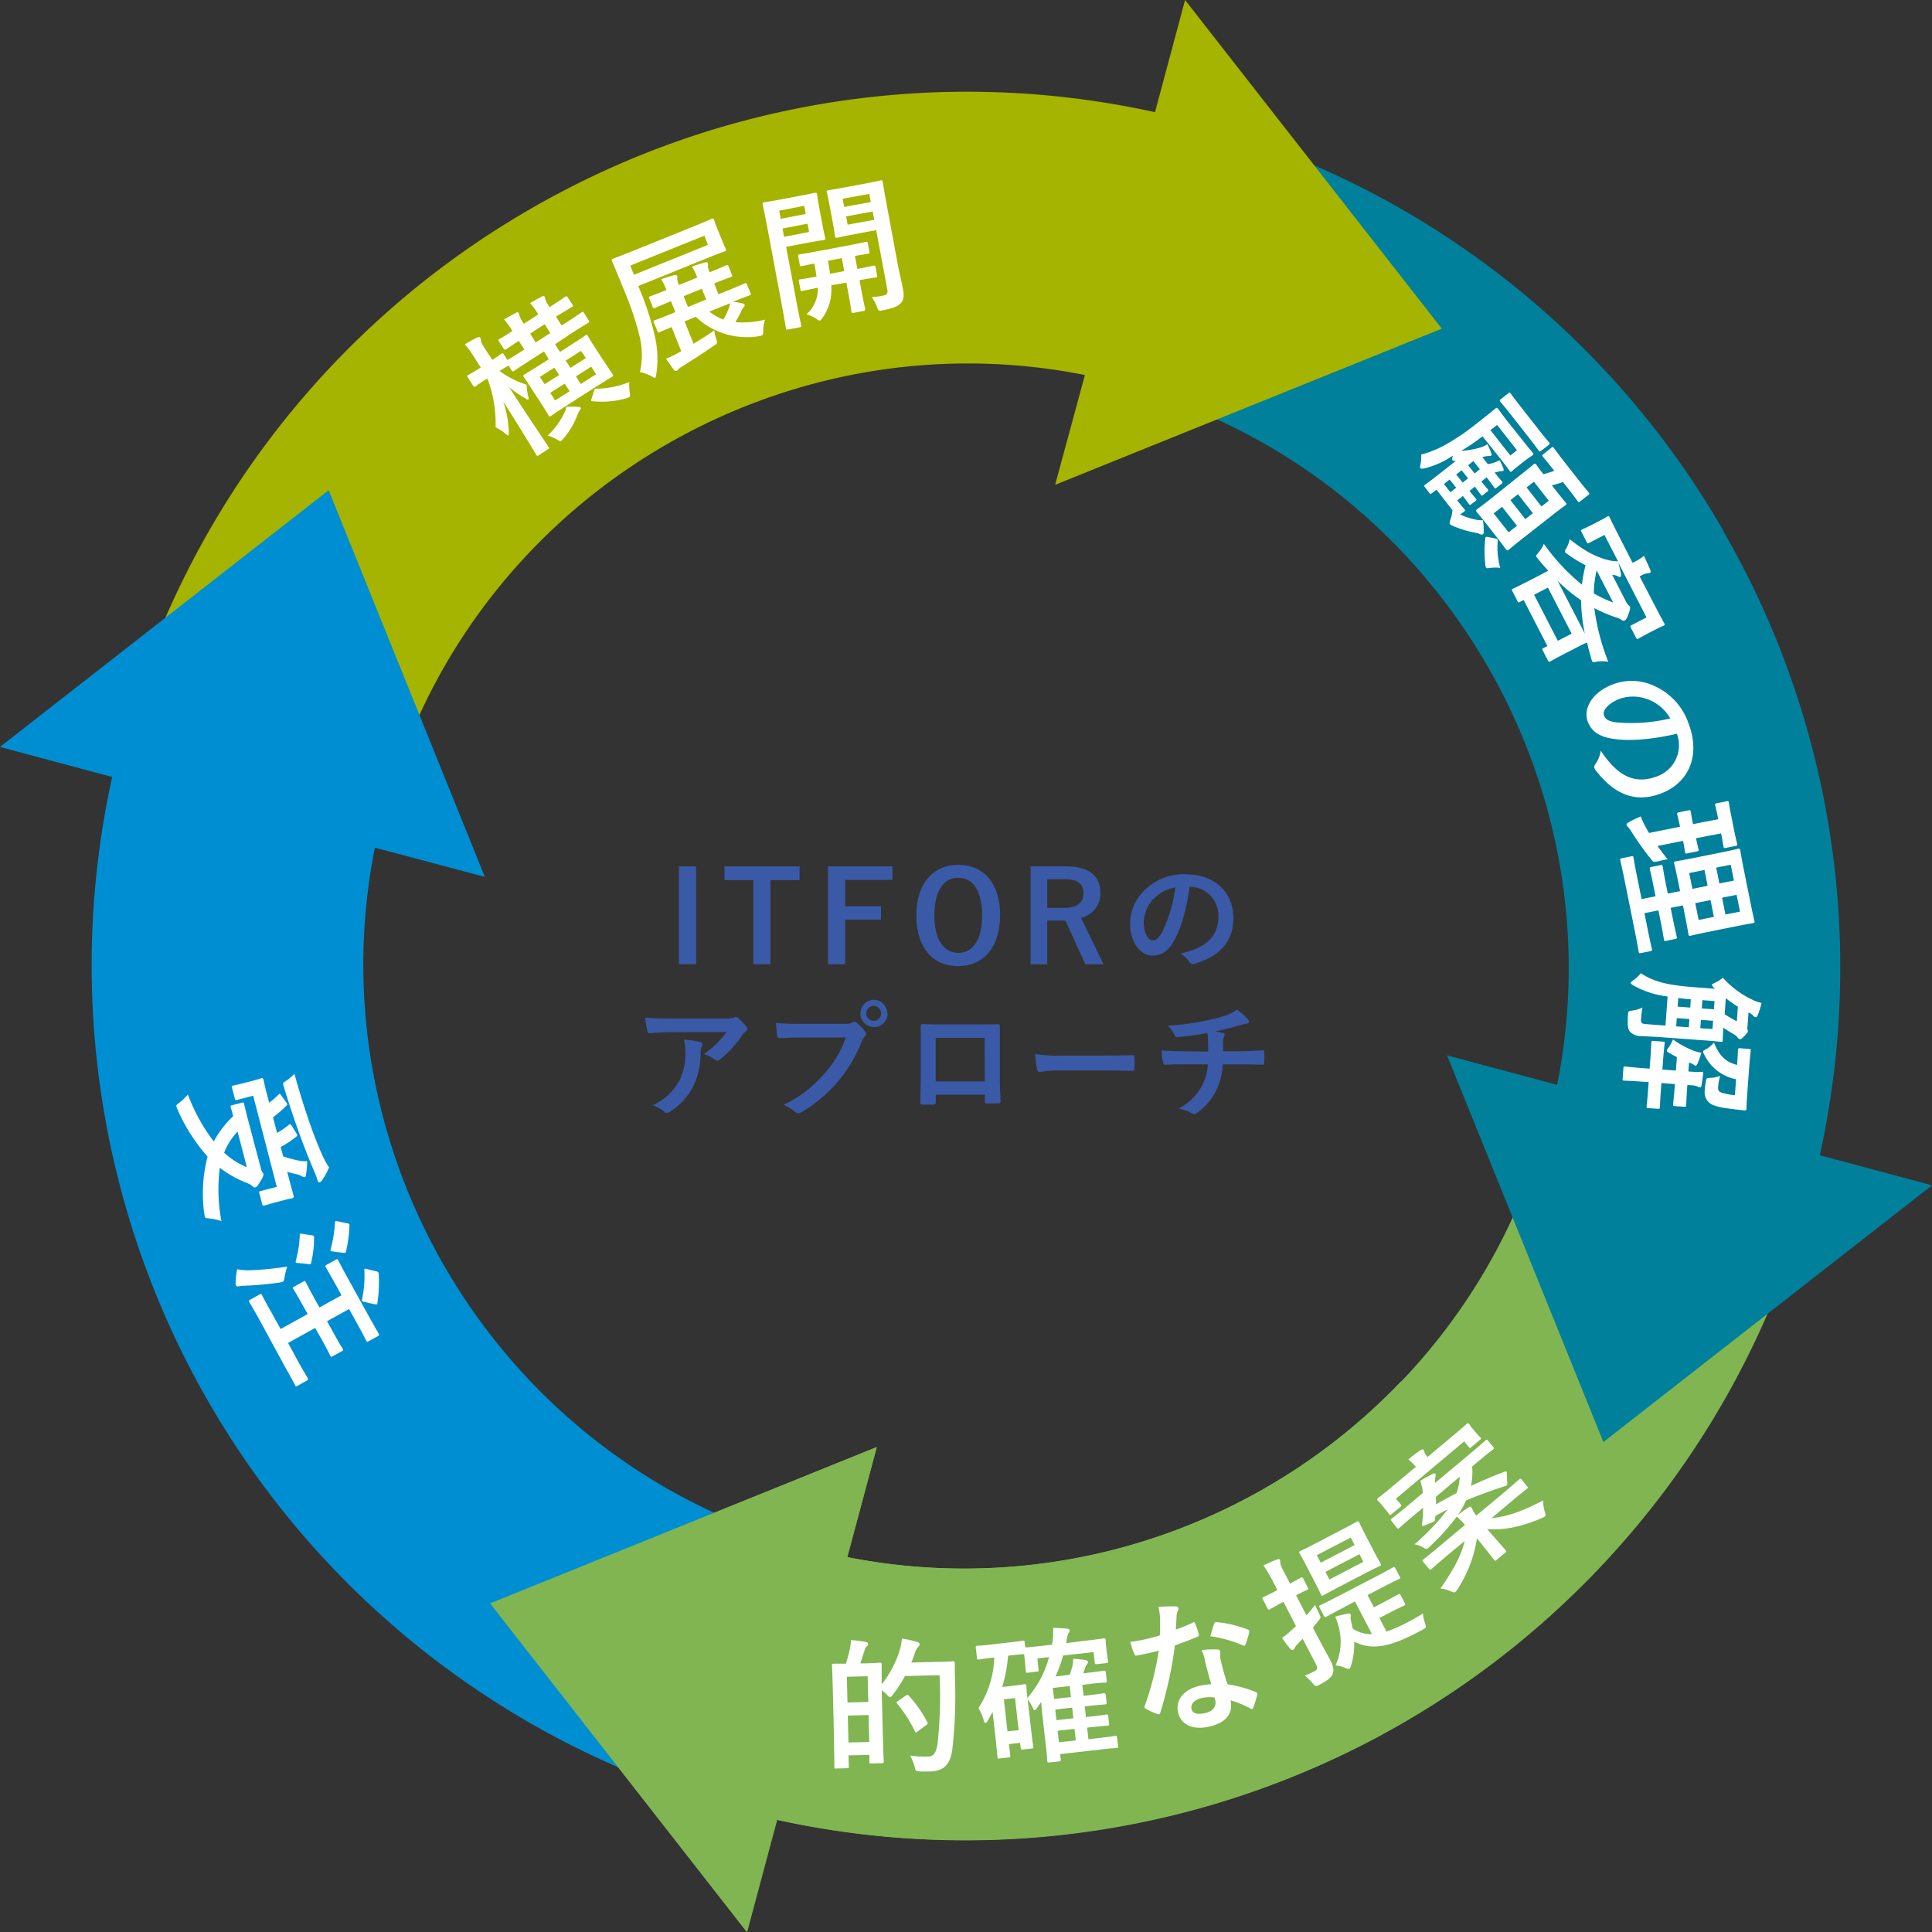 <svg xmlns="http://www.w3.org/2000/svg" width="398.49" height="398.49" viewBox="0 0 398.49 398.49"><rect x="0" y="0" width="398.49" height="398.49" fill="#333333" stroke="none"/><defs><style>.cls-1{fill:#3a5aa7;}.cls-2{fill:#80b551;}.cls-3{fill:#00809b;}.cls-4{fill:#a4b400;}.cls-5{fill:#008ed2;}.cls-6{fill:#fff;}</style></defs><g id="レイヤー_2" data-name="レイヤー 2"><g id="レイヤー_1-2" data-name="レイヤー 1"><rect class="cls-1" x="140.03" y="178.7" width="3.54" height="20.18"/><polygon class="cls-1" points="164.92 181.54 158.92 181.54 158.92 198.88 155.38 198.88 155.38 181.54 149.43 181.54 149.43 178.7 164.92 178.7 164.92 181.54"/><polygon class="cls-1" points="184.07 181.49 174.32 181.49 174.32 186.92 181.71 186.92 181.71 189.7 174.32 189.7 174.32 198.88 170.78 198.88 170.78 178.7 184.07 178.7 184.07 181.49"/><path class="cls-1" d="M206.27,188.79c0,6.66-3.48,10.48-8.66,10.48S189,195.5,189,188.84s3.51-10.47,8.66-10.47,8.63,3.74,8.63,10.42m-13.57,0c0,5.15,2,7.75,4.94,7.75s4.91-2.6,4.91-7.75-2-7.75-4.91-7.75-4.94,2.57-4.94,7.75"/><path class="cls-1" d="M219.8,178.7c4.92,0,7.16,2,7.16,5.49a5.12,5.12,0,0,1-4,5.12l4.66,9.57h-3.77l-4.09-9c-.28,0-.57,0-.91,0H216v9h-3.43V178.7ZM216,187.26h3.51c2.76,0,3.95-1.15,3.95-3s-1-2.91-3.79-2.91H216Z"/><path class="cls-1" d="M245.37,182.89c-.6,4.42-1.69,8.48-3.25,11.21-1.12,2-2.47,3-4.42,3-2.29,0-4.61-2.45-4.61-6.69a9.61,9.61,0,0,1,2.94-6.76,11.4,11.4,0,0,1,8.45-3.32c6.24,0,9.91,3.84,9.91,9,0,4.83-2.73,7.88-8,9.46-.54.16-.78,0-1.12-.47a5.37,5.37,0,0,0-1.82-1.63c4.4-1,7.86-2.86,7.86-7.78a5.91,5.91,0,0,0-5.83-6Zm-7.47,2.52a7.54,7.54,0,0,0-2,4.81c0,2.39,1,3.72,1.76,3.72s1.25-.34,2-1.59a29.45,29.45,0,0,0,2.76-9.3,7.83,7.83,0,0,0-4.45,2.36"/><path class="cls-1" d="M138.61,212.89c-1.49,0-3.07.1-4.61.21-.31,0-.41-.16-.46-.39a23.2,23.2,0,0,1-.47-2.81c1.76.13,3.2.18,5.28.18H149.5a5.66,5.66,0,0,0,1.79-.15,1.71,1.71,0,0,1,.5-.19.9.9,0,0,1,.6.37,13.52,13.52,0,0,1,1.56,1.64.72.72,0,0,1,.2.46.69.69,0,0,1-.36.55,3.32,3.32,0,0,0-.7.75,22.09,22.09,0,0,1-4.58,5,.73.73,0,0,1-.54.24,1.06,1.06,0,0,1-.63-.26,6,6,0,0,0-2.16-1.07,18.56,18.56,0,0,0,4.66-4.55ZM140.06,223a12,12,0,0,0,1.28-6.14,9.72,9.72,0,0,0-.26-2.44,29.55,29.55,0,0,1,3.35.49c.34.08.44.26.44.5a1.08,1.08,0,0,1-.13.47,2.29,2.29,0,0,0-.23,1.06,15.87,15.87,0,0,1-1.54,7.15,13.51,13.51,0,0,1-4.73,5.18,1.35,1.35,0,0,1-.73.26.74.74,0,0,1-.52-.24,7.25,7.25,0,0,0-2.36-1.32,11.58,11.58,0,0,0,5.43-5"/><path class="cls-1" d="M165.08,214c-1.69,0-3.17.08-4.29.13-.34,0-.44-.15-.5-.52s-.18-1.87-.23-2.62a45.63,45.63,0,0,0,5,.18h9.28a2.46,2.46,0,0,0,1.43-.26.91.91,0,0,1,.45-.16.62.62,0,0,1,.44.19,10,10,0,0,1,1.77,1.79.87.87,0,0,1,.2.52.66.66,0,0,1-.26.49,3.25,3.25,0,0,0-.59,1,30.58,30.58,0,0,1-5.05,8.45,29.27,29.27,0,0,1-7.38,6.19,1.32,1.32,0,0,1-.7.23.92.92,0,0,1-.65-.28,7.65,7.65,0,0,0-2.42-1.44,25,25,0,0,0,8.5-6.5,21.77,21.77,0,0,0,4.39-7.41Zm18-5a2.81,2.81,0,1,1-2.8-2.78A2.77,2.77,0,0,1,183,209m-4.34,0a1.54,1.54,0,1,0,1.54-1.53A1.49,1.49,0,0,0,178.7,209"/><path class="cls-1" d="M193,225.79v1.53c0,.44-.1.49-.57.52-.65,0-1.4,0-2.05,0-.45,0-.58-.08-.55-.39,0-1.35.08-3.2.08-5.17v-6.37c0-1.41,0-2.81,0-4.32,0-.26.1-.36.28-.36,1.38.07,2.91.07,4.66.07H201c1.69,0,3.67,0,4.89-.05.29,0,.37.13.34.52,0,1.28,0,2.68,0,4.21v6.22c0,2.26.08,3.53.14,4.94,0,.36-.14.44-.5.44-.78,0-1.61,0-2.39,0-.31,0-.34-.05-.34-.42v-1.37Zm10.09-11.73H193v9h10.11Z"/><path class="cls-1" d="M218.32,220.79a20.3,20.3,0,0,0-3.82.32c-.31,0-.52-.16-.6-.55a27.32,27.32,0,0,1-.39-3.15,33.29,33.29,0,0,0,5.62.32h8.37c2,0,4-.06,6-.08.39,0,.47,0,.47.36a20,20,0,0,1,0,2.45c0,.31-.11.41-.47.39-1.95,0-3.87-.06-5.8-.06Z"/><path class="cls-1" d="M249.19,216.89c0-.83,0-1.87-.05-2.62,0-.34,0-.68-.13-1.2a59.3,59.3,0,0,1-6.16.83c-.39.06-.55-.28-.65-.57a7.16,7.16,0,0,0-1.33-1.79,50.53,50.53,0,0,0,7.72-1,32.09,32.09,0,0,0,4.29-1.12,7.45,7.45,0,0,0,2.24-1.17,12.53,12.53,0,0,1,2.13,1.82,1,1,0,0,1,.34.73c0,.28-.26.33-.67.36s-1.1.31-1.64.44c-1.59.44-3.18.83-4.71,1.15a7.64,7.64,0,0,1,1.69.33c.21.06.34.19.34.37a1.25,1.25,0,0,1-.16.44,2.65,2.65,0,0,0-.18.88c0,.58,0,1.17,0,2.06h3.22c1.64,0,3.85-.13,5-.18.26,0,.26.13.28.41a16,16,0,0,1,0,2.08c0,.37,0,.47-.34.47-1.63-.05-3.14-.08-5-.08h-3.2a14,14,0,0,1-1.3,5.23,12.4,12.4,0,0,1-4.13,4.86.86.86,0,0,1-.44.18,1,1,0,0,1-.47-.15,10.48,10.48,0,0,0-2.76-1,11.51,11.51,0,0,0,4.86-4.81,10.65,10.65,0,0,0,1.15-4.32h-4.63c-.94,0-2.86,0-4.13.11-.34,0-.42-.19-.5-.6a11.55,11.55,0,0,1-.26-2.37c1.85.16,3.77.18,5.05.18Z"/><path class="cls-2" d="M321.19,223.62l-2.07,7.73c-17,63.55-80.69,102.48-144.34,89.82l6.08-22.7-79.75,32.24,53,67.78,6.2-23.14a180.26,180.26,0,0,0,213-129.5l2.07-7.73Z"/><path class="cls-3" d="M355.38,109.33a179.89,179.89,0,0,0-109.53-84l-7.73-2.07-14.5,54.1,7.73,2.07c63.55,17,102.48,80.68,89.83,144.33l-22.71-6.08,32.24,79.75,67.78-52.95-23.14-6.2a179.91,179.91,0,0,0-20-128.9"/><path class="cls-4" d="M297.38,67.79,244.43,0l-6.2,23.14a179.91,179.91,0,0,0-128.9,20h0a179.95,179.95,0,0,0-84,109.54l-2.07,7.72,54.09,14.5,2.08-7.73c17-63.54,80.68-102.48,144.34-89.82L217.63,100Z"/><path class="cls-5" d="M100,180.86,67.79,101.11,0,154.06l23.14,6.2a180.27,180.27,0,0,0,129.51,213l7.72,2.07,14.5-54.09-7.73-2.07c-63.54-17-102.48-80.69-89.82-144.34Z"/><path class="cls-2" d="M289,284.89a124.58,124.58,0,0,1-114.26,36.28l6.08-22.7-79.74,32.24,52.94,67.78,6.2-23.14a180.59,180.59,0,0,0,167.39-49.74Z"/><path class="cls-6" d="M100.29,78.21c-1.61,1-2.06,1.39-2.21,1.49s-.3.15-.46-.1l-1.15-1.79c-.16-.26-.17-.28.1-.46S97.24,77,98.85,76l.31-.19-.94-1.47A26.29,26.29,0,0,0,95.88,71c1-.57,1.71-1,2.53-1.38.29-.11.53-.12.61,0a1,1,0,0,1,.17.6c0,.37.28.82,1.36,2.51l1,1.49c1.31-.84,1.71-1.16,1.88-1.27s.3-.16.46.09l.78,1.22c.17-.12,1-.6,3.49-2.17L107,70.31c-1.81,1.19-2.5,1.67-2.62,1.75s-.3.15-.48-.12l-1-1.54c-.16-.26-.16-.3.1-.46s.86-.48,2.68-1.65l0-.05a16.16,16.16,0,0,0-1.72-2.35c.8-.48,1.79-1,2.5-1.39.24-.12.43-.1.5,0a2.15,2.15,0,0,1,.15.51,6.67,6.67,0,0,0,.92,1.73l0,.05,3-1.94,0,0a15.55,15.55,0,0,0-1.7-2.33c.77-.46,1.76-1,2.5-1.39.24-.12.39-.11.47,0a1.05,1.05,0,0,1,.15.51,6.32,6.32,0,0,0,.91,1.7l0,0c2.37-1.52,3.1-2.06,3.25-2.15s.29-.16.46.1l1,1.54c.18.27.17.32-.08.48s-1,.58-3.32,2l1.17,1.82.7-.45c2.48-1.59,3.28-2.17,3.43-2.27s.3-.15.46.1l1,1.59c.18.28.17.32-.09.48s-1,.58-3.49,2.17L114.5,71l1,1.59,2-1.28c2.32-1.49,3.1-2,3.27-2.17s.3-.15.47.13.44.79,1.41,2.31L124.89,75c1,1.49,1.4,2.09,1.5,2.24s.15.29-.1.45-1,.58-3.34,2.07l-6.06,3.88c-2.33,1.49-3.1,2.06-3.28,2.17s-.3.16-.46-.1-.45-.81-1.4-2.3L109.53,80c-1-1.52-1.42-2.12-1.5-2.25s-.17-.32.08-.48,1-.58,3.34-2.06l1.74-1.12-1-1.59-2.76,1.76c-2.45,1.57-3.25,2.15-3.4,2.25s-.32.17-.5-.11l-.65-1c-.17.11-.62.36-1.85,1.11a19.06,19.06,0,0,0,5.59,2.84,11.32,11.32,0,0,0,.34,2.42c.09.36.11.57,0,.63s-.27,0-.56-.21A22.49,22.49,0,0,1,105,79.85c4.28,6.62,7.88,11.91,8.15,12.34.17.25.16.29-.07.44l-2,1.29c-.25.16-.3.15-.46-.1s-3.18-5.3-6.82-11a21.49,21.49,0,0,1,1.15,6.31c0,.38,0,.59-.08.66s-.25,0-.51-.24a8.82,8.82,0,0,0-2.14-1.41,26.06,26.06,0,0,0-1.67-10Zm13.21-9.52-1.16-1.82-3,1.94,1.16,1.82Zm2.94,16.39a3.58,3.58,0,0,0,.34-1.15,14,14,0,0,1,2.49,0c.3,0,.38,0,.48.19s0,.27-.12.43a4.11,4.11,0,0,0-.47.88,16.49,16.49,0,0,1-2.92,5,3.24,3.24,0,0,1-.5.5c-.22.14-.4,0-.91-.31a8.4,8.4,0,0,0-1.89-.78,15.26,15.26,0,0,0,3.5-4.77m-1.1-7.74-1-1.49-3,1.91,1,1.49Zm2.15,3.36-1-1.56-3,1.9,1,1.57Zm-.81-6.32,1,1.49,3.16-2-1-1.49Zm5.26,1.26-3.15,2,1,1.57,3.16-2Zm.58,5c.15-.38.21-.46.49-.46a18.92,18.92,0,0,0,6.79-1.36,9.19,9.19,0,0,0,.09,2.15c.15.9.13.92-.79,1.22a18.8,18.8,0,0,1-6.9.57c-.31,0-.34-.14-.19-.52Z"/><path class="cls-6" d="M132.29,60.54A57.55,57.55,0,0,1,135,69.08a20.56,20.56,0,0,1,.36,8.1c-.07.45-.11.69-.25.75s-.29-.08-.66-.28a8.67,8.67,0,0,0-2.47-.91,15.63,15.63,0,0,0-.11-7.56,62.68,62.68,0,0,0-3.23-9.51c-1.59-3.94-2.35-5.67-2.42-5.84s-.11-.35.17-.46,1.13-.39,3.8-1.47l12.85-5.19c2.67-1.08,3.62-1.53,3.79-1.6s.32-.1.44.21.22.69.74,2l.85,2.08c.53,1.31.78,1.79.85,2s.1.31-.18.43-1.16.4-3.83,1.48L131.65,59Zm13-11.93L130,54.78l.76,1.9L146,50.51Zm-6,15.75-.9-2.23c-2.34.95-3.18,1.35-3.32,1.41s-.31.09-.44-.21l-.72-1.79c-.11-.27-.09-.31.19-.42s1-.35,3.36-1.3a13,13,0,0,0-1.09-2.21,26.72,26.72,0,0,1,2.69-.86c.29-.09.53,0,.61.14a.88.88,0,0,1,0,.54,4,4,0,0,0,.35,1.35l3.79-1.53A10.58,10.58,0,0,0,142.72,55a27,27,0,0,1,2.69-.87c.26-.07.53-.05.6.12a1,1,0,0,1,0,.57,3.39,3.39,0,0,0,.35,1.34c2.51-1,3.29-1.39,3.46-1.46s.32-.09.43.18l.72,1.79c.12.3.1.34-.17.45s-1,.34-3.5,1.35l.9,2.23,1.64-.67c2.69-1.09,3.62-1.52,3.78-1.59s.32-.1.43.18l.76,1.86c.11.28.09.32-.18.43s-1.08.38-3.48,1.34a13.13,13.13,0,0,1,2,.33c.25.06.38.14.44.28a.51.51,0,0,1-.17.46,2.92,2.92,0,0,0-.56.94,24.05,24.05,0,0,1-1.19,2.19,18.57,18.57,0,0,0,6.13-.53,6.57,6.57,0,0,0-.38,2.25c0,1,0,1-.92,1.18a15.39,15.39,0,0,1-13-4l-2.31.94,1.86,4.61c1.43-.86,3-1.85,4.26-2.75a13.9,13.9,0,0,0,.4,1.71c.32.94.23,1-.48,1.46-2.15,1.48-4.5,3-6.47,4.23a2.89,2.89,0,0,0-.8.58,1.12,1.12,0,0,1-.44.37c-.16.07-.34,0-.54-.23L137.36,74a24.27,24.27,0,0,0,2.6-1.25l.56-.29-2-5c-1.69.71-2.37,1-2.51,1.08s-.29.08-.4-.2l-.75-1.86c-.12-.28-.1-.32.15-.42s1.14-.39,3.7-1.43Zm6.37-2.58-.9-2.22L141,61.09l.9,2.22Zm.65,2.49a10.42,10.42,0,0,0,2.9,1.64,13.17,13.17,0,0,0,1.11-2.36,9.15,9.15,0,0,0,.3-1Z"/><path class="cls-6" d="M165.15,40.36c1.94-.36,2.79-.58,3-.61s.3,0,.36.26.13,1.05.47,2.85l.65,3.48c.34,1.79.55,2.61.58,2.79s0,.33-.23.37-1,.14-3,.5l-4.83.91L164,60.76c.77,4.13,1.21,6.15,1.25,6.36s0,.33-.26.38l-2.51.47c-.29.06-.33,0-.38-.26s-.36-2.26-1.14-6.38l-2.39-12.8c-.78-4.13-1.23-6.21-1.27-6.42s0-.33.27-.38,1.33-.19,3.52-.6Zm-4.43,3.09.31,1.68,5.16-1-.31-1.68Zm5.84,2.69-5.16,1,.32,1.71,5.16-1Zm4.91,12.69a11.92,11.92,0,0,1,0,1.31,9.77,9.77,0,0,1-1.87,5.48c-.24.32-.36.49-.48.51s-.36-.11-.78-.4a8.15,8.15,0,0,0-2-.91,7,7,0,0,0,2.34-4.93l0-.54-3.2.66c-.3.06-.33,0-.39-.29L164.78,58c-.06-.29,0-.33.26-.38s1-.13,3.37-.58c-.11-.74-.25-1.66-.44-2.69-1.77.36-2.44.52-2.58.55-.33.06-.36,0-.42-.26l-.34-1.8c0-.3,0-.33.3-.39.17,0,1.07-.14,3.69-.63l6.31-1.19c2.63-.49,3.5-.71,3.68-.75s.33,0,.38.27l.34,1.8c.06.29,0,.33-.26.38l-2.73.45.51,2.69c2.32-.44,3.2-.67,3.35-.69s.33,0,.38.26l.33,1.77c.06.32,0,.36-.25.41s-1,.14-3.38.57l.52,2.75c.38,2,.62,3,.65,3.17s0,.36-.26.42l-2.18.4c-.29.06-.33,0-.39-.29s-.16-1.16-.54-3.19l-.51-2.75Zm13.63-4.66c.39,2.07.86,3.93,1.13,5.38s.22,2.16-.35,2.87S184.5,63.5,182.14,64c-.92.17-.95.17-1.27-.71a7.39,7.39,0,0,0-1.08-2A15.65,15.65,0,0,0,182,61c1-.19,1.16-.5,1-1.38l-2.28-12.15-4.83.91c-2.3.43-3.06.63-3.24.66s-.36,0-.41-.25-.1-.84-.42-2.58l-.74-4c-.32-1.71-.51-2.38-.55-2.59s0-.33.3-.39c.17,0,.95-.12,3.25-.55l4.33-.81c2.3-.43,3.09-.64,3.27-.67s.33,0,.38.26.21,1.46.7,4.06ZM173.81,41l.31,1.68,5.49-1L179.29,40Zm.32,14.92-.5-2.68-2.86.54c.19,1,.33,1.92.44,2.69ZM180,43.63l-5.48,1,.31,1.71,5.49-1Z"/><path class="cls-6" d="M178.51,343.08c2.13-.05,2.81-.13,3-.14s.33,0,.34.32,0,1.21,0,4.15a21.85,21.85,0,0,0,3.68-6.88,14.52,14.52,0,0,0,.5-2.56,20.52,20.52,0,0,1,3,.65c.39.11.64.25.64.46s0,.33-.28.61a3.85,3.85,0,0,0-.78,1.55c-.19.57-.42,1.12-.64,1.67l5.6-.14c2.16,0,2.85-.13,3-.13s.36.05.37.35c0,.84,0,1.65,0,2.49a99,99,0,0,1-.5,15.22c-.41,3.07-1.6,4.54-4.42,4.67-.66,0-1.5.07-2.28,0s-.87,0-1.1-1a10.63,10.63,0,0,0-.93-2.28,20.76,20.76,0,0,0,3.85.2c1.08,0,1.56-1,1.82-2.62a89.88,89.88,0,0,0,.41-14.15l-7.14.18a28.88,28.88,0,0,1-2.46,3.81c-.29.37-.46.55-.61.55s-.31-.17-.65-.52a9.11,9.11,0,0,0-1.07-.9l.15,6.2c.17,7,.27,8.31.27,8.49s0,.33-.32.34l-2.31.05c-.3,0-.33,0-.34-.32l0-1.44-4.29.1.05,2.28c0,.33,0,.37-.35.37l-2.28.06c-.3,0-.33,0-.34-.35s0-1.59-.15-8.88l-.13-5.19c-.12-5.22-.22-6.66-.23-6.87s0-.33.33-.33.81,0,2.55,0a31.36,31.36,0,0,0,.85-3.17,11.83,11.83,0,0,0,.2-1.71c1.08.09,2.2.24,3.1.4.27.06.42.2.43.38s0,.3-.26.49a1.56,1.56,0,0,0-.4.67c-.31.91-.62,1.93-.95,2.87Zm-3.84,2.76.13,5.31,4.29-.11-.13-5.3Zm4.62,13.45-.14-5.55-4.28.11.13,5.55Zm7.57-9.57a.69.69,0,0,1,.33-.16c.06,0,.12.06.24.17a25,25,0,0,1,3.82,5.46c.16.3.13.39-.22.64l-1.83,1.33c-.15.12-.23.19-.29.19s-.16-.09-.22-.27a26.48,26.48,0,0,0-3.65-5.7c-.19-.24-.16-.3.2-.55Z"/><path class="cls-6" d="M223.69,338.43c2.86-.32,3.84-.49,4-.51s.33,0,.36.29,0,.58.07,1.11l.09.84c.23,2,.32,2.32.34,2.49s0,.34-.29.37l-2.08.23c-.3,0-.34,0-.37-.29l-.25-2.2-6.29.7a26.89,26.89,0,0,1-1.56,4.32l2.92-.33c.18-.48.31-1,.47-1.44a10.5,10.5,0,0,0,.27-1.88,24.44,24.44,0,0,1,2.48.27c.37.08.53.18.55.39s-.08.34-.24.54a2.65,2.65,0,0,0-.43.95l-.3.85,1.07-.12c2.3-.26,3-.4,3.21-.42s.34,0,.37.29l.2,1.79c0,.3,0,.33-.29.37s-.93,0-3.23.3l-1.52.17.26,2.26h.06c2.95-.33,4-.51,4.13-.53s.34,0,.37.29l.18,1.61c0,.33,0,.36-.29.4s-1.23.08-4.21.41l.25,2.21h.06c3-.33,4-.51,4.14-.53s.36,0,.39.29l.19,1.67c0,.27,0,.3-.32.34s-1.23.08-4.22.41l.27,2.39,2.12-.24c2.47-.28,3.24-.43,3.42-.45s.33,0,.37.3l.2,1.84c0,.3,0,.33-.29.37s-1,0-3.43.32l-8.23.93.13,1.13c0,.3,0,.33-.29.37l-2.12.23c-.3,0-.33,0-.37-.29s0-.81-.26-2.9l-.79-7c-.09-.78-.14-1.55-.2-2.3l-1,1.44a.48.48,0,0,1-.34.25c-.12,0-.25-.09-.34-.38a10.62,10.62,0,0,0-1.12-1.87l.55,4.83c.47,4.23.59,4.79.62,5s0,.3-.33.34l-1.9.21c-.3,0-.33,0-.36-.26l-.13-1.13-2.3.26.27,2.38c0,.3,0,.33-.29.37l-2,.23c-.3,0-.33,0-.36-.29s-.06-1.08-.54-5.32l-.46-4-1,1.8c-.18.29-.31.46-.46.47s-.26-.15-.36-.5a9.7,9.7,0,0,0-1.1-2.56,20.32,20.32,0,0,0,3.27-10.42l-.21,0c-2.12.24-2.77.37-3,.4s-.33,0-.36-.3l-.25-2.17c0-.3,0-.33.29-.37s.87,0,3-.27l3.4-.39c2.15-.24,2.79-.37,3-.39.33,0,.36,0,.4.29l.12,1.1c.33,0,1.38-.09,3.94-.38l1.56-.18a13.61,13.61,0,0,0,.24-3.46c1.06,0,2.06.1,2.79.13.43.05.59.15.62.39s-.08.34-.27.6a6.34,6.34,0,0,0-.4,1.77l-.06.25Zm-15.77,3.07a29.7,29.7,0,0,1-1.21,6.45l2.5-.28c1.34-.15,1.9-.28,2.08-.3.33,0,.36,0,.4.29s0,.75.22,2.54a20.65,20.65,0,0,0,4.46-8.41l-2.41.27.26,2.36c0,.3,0,.33-.29.36l-2,.23c-.29,0-.33,0-.36-.29s0-.51-.23-2.57l-.11-.95c-.21,0-.9,0-3,.27Zm-.86,9,.74,6.61,2.3-.25-.74-6.62Zm13.83-.47-.25-2.27-3.49.39.26,2.27Zm.5,4.38-.25-2.2-3.49.39.25,2.2Zm.51,4.56-.27-2.38-3.49.39.27,2.38Z"/><path class="cls-6" d="M246,334.68c.25-.14.37-.17.49.14a15.05,15.05,0,0,1,.78,2.32c.06.27-.05.35-.28.43-1.51.66-2.9,1.18-4.66,1.83a83.31,83.31,0,0,1-3,13.82c-.07.23-.14.34-.26.36a.75.75,0,0,1-.38-.07,15,15,0,0,1-2.35-1.06c-.17-.09-.25-.16-.27-.28a.53.53,0,0,1,.07-.38A60.9,60.9,0,0,0,239,340.46c-1.1.3-2,.5-2.92.69-.64.14-.87.19-1.61.32-.3.06-.38,0-.52-.38a16.75,16.75,0,0,1-.83-2.43c1.22-.17,1.91-.29,2.75-.47,1.15-.25,2-.47,3.35-.87.08-1.31.07-2.35.05-3.45a11.67,11.67,0,0,0-.34-2.42,28.46,28.46,0,0,1,3.57-.12c.3,0,.52.13.56.34a.72.72,0,0,1-.14.61,3.17,3.17,0,0,0-.24,1.19c-.05.75-.09,1.71-.16,2.64a30.83,30.83,0,0,0,3.49-1.43m2.52,7.68a11,11,0,0,0-.68-2,16.22,16.22,0,0,1,3.31-.13.45.45,0,0,1,.51.38,3,3,0,0,1,0,.65,3.27,3.27,0,0,0,.14,1.23,41.68,41.68,0,0,0,1.4,4.92A23.26,23.26,0,0,1,259,349c.33.14.39.25.31.57a19.08,19.08,0,0,1-.84,2.67c-.06.17-.13.25-.22.26a.46.46,0,0,1-.33-.11,21.83,21.83,0,0,0-4.11-1.69c.63,2.93-1.19,4.74-4.53,5.46s-5.75-.48-6.3-3,1.19-4.74,4.51-5.46a15.9,15.9,0,0,1,2.35-.32c-.58-1.84-1-3.61-1.35-5M248,350.2c-1.47.32-2.48,1.15-2.24,2.27.2.94,1.12,1.23,2.79.87s2.37-1.4,2.11-2.63a3.44,3.44,0,0,0-.16-.59,7.91,7.91,0,0,0-2.5.08m2.41-15.28c.12-.33.26-.39.57-.34a23.44,23.44,0,0,1,6.35,1.52c.2.08.31.15.33.27a.75.75,0,0,1,0,.37,20.18,20.18,0,0,1-.76,2.44c-.06.16-.14.24-.22.26a.42.42,0,0,1-.29-.06,26.38,26.38,0,0,0-6.76-1.89c.31-1,.56-2,.82-2.57"/><path class="cls-6" d="M271.47,337c1.32,2.55,2.15,4,2.84,5.28s.92,2.3.52,3.08-1,1.21-2.63,2.11c-.81.45-.81.45-1.45-.26a9.94,9.94,0,0,0-1.63-1.59,16.75,16.75,0,0,0,2-.93c.67-.34.7-.67.3-1.44L268.68,338l-.95,1a3.25,3.25,0,0,0-.7.93.77.77,0,0,1-.35.38c-.15.09-.32,0-.48-.15a22.93,22.93,0,0,1-1.78-2.32,18.37,18.37,0,0,0,2.16-1.77l.73-.68-2.59-5-.35.18c-1.81,1-2.31,1.27-2.47,1.36s-.31.12-.44-.14l-1-1.95c-.14-.26-.13-.3.14-.44s.72-.31,2.53-1.25l.34-.18-.73-1.41a29.35,29.35,0,0,0-2.15-3.68c1-.49,1.82-.85,2.81-1.23.25-.09.5-.08.58.07a1.5,1.5,0,0,1,.1.66c0,.4.3,1,1.24,2.77l.76,1.47c1.57-.82,2.08-1.15,2.24-1.23s.3-.13.44.14l1,1.94c.14.27.13.31-.14.45s-.72.3-2.29,1.12l2.14,4.12c.6-.67,1.22-1.37,1.79-2.14.23.56.51,1.16.8,1.78.45.88.4.84-.19,1.59l-1.07,1.33Zm5.19-21.43c2.32-1.2,3.06-1.66,3.22-1.74s.31-.12.46.17.38.85,1.21,2.45l1.92,3.7c.81,1.57,1.23,2.23,1.31,2.39s.12.31-.14.45-1,.43-3.28,1.63l-5.19,2.7c-2.34,1.22-3.08,1.67-3.24,1.75s-.31.13-.45-.14-.39-.88-1.21-2.45l-1.92-3.7c-.83-1.6-1.22-2.23-1.31-2.39s-.14-.34.13-.47,1-.43,3.3-1.65Zm.45,16c-2.53,1.31-3.41,1.84-3.57,1.92s-.3.12-.43-.12l-.94-1.81c-.15-.29-.14-.33.13-.47s1.09-.5,3.62-1.81l7.83-4.07c2.55-1.32,3.4-1.83,3.56-1.92s.34-.14.49.16l.94,1.81c.13.24.11.28-.18.43s-1.07.48-3.62,1.81l-2.88,1.5,1.32,2.52,2.36-1.23c1.87-1,2.51-1.36,2.69-1.46s.31-.12.45.14l.9,1.73c.13.27.12.31-.14.45s-.88.39-2.75,1.35l-2.37,1.23,1.46,2.8a31.72,31.72,0,0,0,4-1.74c1.23-.64,2.33-1.24,3.52-2a7.2,7.2,0,0,0,.4,1.95c.35.94.26,1-.51,1.42l-1.81.94c-5,2.51-8.67,3.36-12.27,1.51a14.3,14.3,0,0,1-.65,4.93c-.11.36-.2.58-.34.65s-.43,0-.86-.16a5.94,5.94,0,0,0-2-.51,11.76,11.76,0,0,0,.51-8.45,9.72,9.72,0,0,0-.57-1.62c.95-.26,1.6-.43,2.46-.6.4-.08.6-.08.71.13a.74.74,0,0,1,0,.57,2.48,2.48,0,0,0,.1.83c.1.52.23,1,.32,1.52a6.84,6.84,0,0,0,4,1.17l-3.52-6.76Zm-5.51-10.8.81,1.55,7-3.64-.81-1.55Zm8.79-.2-7,3.64.81,1.57,7-3.64Z"/><path class="cls-6" d="M288.94,310.33c.17.21.17.25-.06.44L287,312.32c-.26.21-.3.2-.47,0s-.23-.36-1.42-1.79l-.31-.37c-.31-.37-.53-.53-.64-.67s-.19-.27.06-.49,1-.72,3.14-2.55l4.67-3.91a9.66,9.66,0,0,0-1.55-1.52c.83-.7,1.7-1.35,2.56-1.95.23-.15.44-.17.54-.06a1.53,1.53,0,0,1,.24.57,3.24,3.24,0,0,0,.63.93l5-4.18c2.16-1.81,2.91-2.51,3.07-2.65s.27-.18.47,0,.24.39.49.69l.36.43a21.44,21.44,0,0,0,1.52,1.71c.17.21.16.25-.07.44l-1.86,1.56c-.23.2-.27.2-.44,0l-1-1.2-14.07,11.8Zm14.7-7.86a13.16,13.16,0,0,1-.25,4c2.2-1,4.48-2,7-2.94.15-.05.26-.06.32,0a.74.74,0,0,1,.07.37l.1,2c0,.43,0,.48-.33.58-2.76.91-5.48,1.86-8.16,3a16.86,16.86,0,0,1-1.71,3c.76-.59,1.46-1.06,2.23-1.59.25-.17.46-.15.55,0a4.11,4.11,0,0,1,.37.72,5.38,5.38,0,0,0,.66,1l6-5c2-1.72,2.72-2.36,2.86-2.48s.29-.2.49,0L315,306.6c.19.23.19.27-.07.48s-.88.67-2.93,2.39l-4.34,3.64c3.15-.26,6.22-1.35,10.64-3.64a7.4,7.4,0,0,0,.33,2.35c.28.89.22.91-.63,1.3-4.16,1.77-7.7,2.54-11.27,2.25,2,2.3,3.43,3.9,3.81,4.36.2.23.19.27,0,.46l-1.88,1.58c-.23.2-.27.19-.47,0-.38-.46-1.6-2.1-3.56-4.48a26.4,26.4,0,0,1-4,10.49,3.36,3.36,0,0,1-.43.55c-.21.18-.42.12-.95-.1a7.22,7.22,0,0,0-2.14-.59c2.56-3.68,4.25-6.7,5-9.81l-4,3.32c-2,1.71-2.72,2.35-2.85,2.47s-.3.21-.49,0l-1.25-1.5c-.2-.23-.19-.27.06-.48s.89-.67,2.93-2.38l5.66-4.74a19.28,19.28,0,0,0-1.7-1.71,46.57,46.57,0,0,1-5.6,6.22c-.53.53-.62.56-1.23.21a5.87,5.87,0,0,0-1.89-.72,48.36,48.36,0,0,0,6.87-7.21c-.82.42-1.7.87-2.55,1.35a7.38,7.38,0,0,1-.11.8c0,.3-.07.33-.54.53l-1.65.68c-.4.18-.51,0-.47-.27.1-.68.15-1.5.22-2.22l0-1.21-2,1.68c-2.09,1.75-2.77,2.39-2.9,2.51s-.3.21-.47,0L287,313.7c-.19-.23-.19-.28.07-.49s.89-.66,3-2.42l3.38-2.83,0-.28a12.19,12.19,0,0,0-.49-2.26c.93-.58,1.76-1,2.58-1.45a.41.41,0,0,1,.53.07c.1.11.05.34,0,.57a2.89,2.89,0,0,0-.05,1.25l7.47-6.26c2.1-1.76,2.77-2.4,2.91-2.52s.27-.18.46,0l1.18,1.41c.17.2.17.25-.06.44s-.89.67-3,2.42Zm-7.47,6.26c0,.56.05,1.09,0,1.58,1.41-.83,2.84-1.6,4.25-2.35a11.19,11.19,0,0,0,.66-3.37Z"/><path class="cls-6" d="M53.81,241a3.13,3.13,0,0,0,.29.76,1.06,1.06,0,0,1,.22.35c.07.26,0,.57-.66,1.63-.51.91-.77,1.1-1,1.16s-.35,0-.56-.23a4.06,4.06,0,0,0-1.23-.7,22.18,22.18,0,0,1-5.53-3.11,34.84,34.84,0,0,0,.33,11,11.57,11.57,0,0,0-2.46-.54c-.7-.06-.89-.08-1-.45,0-.12,0-.33-.08-.57a30.34,30.34,0,0,1,.68-11.74,36.88,36.88,0,0,1-6.19-9.7,2.55,2.55,0,0,1-.21-.6c-.09-.32.06-.45.58-.83a10.28,10.28,0,0,0,1.76-1.7,36.7,36.7,0,0,0,5.35,9.7,20.07,20.07,0,0,1,4-5.21c-.28-1.07-.48-1.73-.51-1.85-.08-.29-.06-.32.23-.4l2.12-.55c.29-.08.33-.06.4.23s.24,1.15,1,4Zm5.26-13.59c.24.31.21.45,0,.66a24.19,24.19,0,0,1-2.76,2.39l.84,3.22A18.45,18.45,0,0,0,59.58,232c.24-.18.37-.15.57.16l1,1.63c.17.3.23.4,0,.63a19.27,19.27,0,0,1-3.25,2.15l.51,1.94a25.15,25.15,0,0,0,3.4.91,6.4,6.4,0,0,0,1.54.07c0,1.06-.12,1.95-.22,2.75,0,.32-.11.5-.32.55a.84.84,0,0,1-.57-.19,3.68,3.68,0,0,0-1.07-.41c-.63-.14-1.26-.29-1.93-.49l.33,1.25c.7,2.67,1,3.62,1,3.79s0,.33-.24.4-.68.12-1.46.32l-1.69.44c-1.85.49-2.51.72-2.68.76s-.33.06-.4-.23l-.62-2.35c-.07-.29-.05-.33.24-.41l3.37-.87L52.22,226l-3.37.88c-.29.07-.33,0-.4-.24l-.61-2.32c-.07-.29-.05-.33.24-.41s.85-.16,2.74-.65l1.45-.38c1-.26,1.44-.44,1.64-.49s.33,0,.41.24.23,1.15.93,3.82l.27,1a15.48,15.48,0,0,0,1.92-1.68c.22-.24.27-.25.53.11ZM49,233.4a13.45,13.45,0,0,0-2.77,4.35,15.68,15.68,0,0,0,4.69,3Zm17.45,10a1,1,0,0,1-.53.47c-.17,0-.33-.07-.41-.38a9.54,9.54,0,0,0-.48-1.37c-1.15-2.74-2.05-4.89-3.29-8.32-1.09-3-2.24-6.45-3.24-9.79-.19-.63-.19-.63.63-1.15a9.26,9.26,0,0,0,1.6-1.38c1,3.68,2.18,7.43,3.36,10.75,1,2.83,1.8,4.74,2.51,6.29a20.58,20.58,0,0,0,1.27,2.27,13.5,13.5,0,0,1-1.42,2.61"/><path class="cls-6" d="M51.74,262a69,69,0,0,0,7.5-.75,16.57,16.57,0,0,0-.55,2.16c-.08.59-.1.81-.34.94a2.49,2.49,0,0,1-.69.18,69,69,0,0,1-7.21.66,5.66,5.66,0,0,0-1.23.13c-.24.06-.43,0-.53-.16a1.06,1.06,0,0,1-.1-.55,16.89,16.89,0,0,1,.32-2.82,12.33,12.33,0,0,0,2.83.21m1.75,10.18c-1.42-2.58-2-3.47-2.07-3.62s-.13-.31.13-.45l2-1.12c.29-.16.33-.15.48.12s.54,1.1,2,3.67l1.85,3.34,5.59-3.09-1-1.76c-1.37-2.47-1.89-3.28-2-3.44s-.12-.27.14-.42l2-1.1c.26-.15.3-.14.43.1s.5,1,1.86,3.5l1,1.76,4.54-2.51-1.26-2.29c-1.4-2.52-1.93-3.36-2-3.51s-.13-.31.13-.45l2-1.11c.26-.14.3-.13.45.13s.51,1.06,1.9,3.58l4.46,8.06c1.39,2.52,1.94,3.38,2,3.54s.13.3-.13.45l-2,1.1c-.26.15-.3.13-.45-.13s-.53-1.08-1.92-3.6L72,270l-4.55,2.51,1.24,2.23c1.37,2.5,1.88,3.28,2,3.44s.15.33-.11.47l-2,1.11c-.26.14-.3.13-.46-.16s-.48-1-1.86-3.5L65,273.9,59.42,277l2,3.68c1.43,2.57,2,3.44,2.06,3.59s.13.31-.16.47l-2,1.12c-.26.14-.3.13-.45-.13s-.53-1.08-2-3.66ZM64.36,254.8c.38.06.42.14.42.45a22.15,22.15,0,0,1-.61,5.21c0,.16-.07.24-.13.27s-.18,0-.4,0l-2.33-.25c-.18,0-.26,0-.3-.11a.55.55,0,0,1,0-.33,22.84,22.84,0,0,0,.82-5.28c0-.18,0-.26.08-.28a.65.65,0,0,1,.41,0Zm7.31-2.47c.38.07.42.15.41.43a27.57,27.57,0,0,1-.71,5.36.35.35,0,0,1-.15.29c-.07,0-.18,0-.4,0l-2.29-.3c-.41-.05-.4-.09-.33-.41a27.33,27.33,0,0,0,.89-5.52c0-.18,0-.26.08-.29s.19,0,.42,0Zm6,9.91c.38.13.41.18.44.48a27.55,27.55,0,0,1-.27,6c0,.17,0,.26-.1.3s-.19,0-.44,0l-2.27-.52c-.35-.08-.45-.13-.36-.46a23.37,23.37,0,0,0,.48-6.08c0-.27,0-.34.46-.22Z"/><path class="cls-6" d="M301.17,106.13a15,15,0,0,0,3.37,1.08,6.85,6.85,0,0,0,1.33.1,13.52,13.52,0,0,1,.15,2.33c0,.3,0,.44-.17.55s-.31.09-.53,0a2.72,2.72,0,0,0-.91-.28,22.18,22.18,0,0,1-4.66-1.41,2.43,2.43,0,0,1-.7-.41c-.12-.17-.05-.41.14-1a6.77,6.77,0,0,0,.39-1.83c-.25-.37-.62-.84-1.14-1.5L296.29,101l-1,.76c-.21.17-.28.18-.42,0l-1-1.32c-.19-.24-.18-.28.06-.46s.55-.37,1.9-1.42l4.46-3.5c-.43,0-.64,0-.73-.15s0-.24,0-.51a2.73,2.73,0,0,0,.09-.42,17.78,17.78,0,0,1-6,2.66c-.37.06-.61,0-.7-.07s-.05-.3,0-.66a6.85,6.85,0,0,0,.17-2.15,21.91,21.91,0,0,0,5.93-2.56,48.06,48.06,0,0,0,5.29-3.66c2.76-2.16,4-3.19,4.12-3.3s.27-.18.46,0,.6.87,2.08,2.75L314,90.75c1.5,1.91,2.07,2.53,2.18,2.67s.18.28-.06.47-.48.3-1.43,1l-1.46,1.15c-.95.74-1.21,1-1.38,1.16s-.28.18-.46-.06-.59-.84-2.09-2.75L305.78,90l0,0a45.39,45.39,0,0,1-4.4,3A19.24,19.24,0,0,0,305,92.4a7.26,7.26,0,0,0,1.8-.77,15.81,15.81,0,0,1,.8,1.9c.08.24.09.35,0,.44a.67.67,0,0,1-.44.08,5.7,5.7,0,0,0-1.42.23l1.15,1.46a8.44,8.44,0,0,0,1.15-.28,6.05,6.05,0,0,0,1.26-.54,12.45,12.45,0,0,1,.81,1.77c.06.22.07.33-.05.42a.47.47,0,0,1-.37.06,1,1,0,0,0-.41.06l-1,.24.06.07c1,1.3,1.34,1.61,1.46,1.75s.17.28-.06.47l-1.09.85c-.23.19-.27.18-.46-.06s-.34-.53-1.36-1.83l-.2-.26-1.09.86c.85,1.08,1.23,1.47,1.33,1.59s.18.28-.06.46l-.94.74c-.22.17-.26.16-.44-.07s-.41-.56-1.23-1.67l-1.11.87c.85,1.09,1.23,1.47,1.32,1.59s.18.28,0,.47l-1,.74c-.21.16-.25.16-.44-.08s-.4-.56-1.23-1.66l-1.18.92c1,1.25,1.42,1.71,1.51,1.83s.18.28-.05.46Zm-2-4.6,1.18-.93L299,98.9l-1.18.93Zm2.52-2,1.11-.87L301.46,97l-1.11.87Zm6.82,11.55c.35.11.4.18.41.48a15.31,15.31,0,0,0,.52,5.57,8,8,0,0,0-2,0c-.56.06-.78.12-.91,0a1.92,1.92,0,0,1-.17-.75,21.84,21.84,0,0,1,0-5.36c.06-.31.14-.35.56-.25Zm12.05-14c-1.65-2.1-2.25-2.77-2.36-2.91s-.16-.25.07-.44L320,92.33c.23-.19.28-.18.44,0s.62.89,2.27,3l2.63,3.35c1.67,2.12,2.27,2.8,2.38,2.94s.16.25-.07.44l-1.75,1.37c-.24.18-.28.18-.44,0s-.62-.88-2.29-3l-.8-1c-.84.28-1.55.49-2.28.68l.72.93c1.48,1.88,2.05,2.51,2.18,2.67s.18.28-.06.47-1,.69-2.79,2.11l-6.26,4.91c-1.79,1.41-2.56,2.09-2.7,2.2s-.3.2-.49,0-.6-.86-2.08-2.75l-1.89-2.41c-1.5-1.91-2.06-2.53-2.17-2.67s-.2-.31.06-.51,1-.69,2.77-2.1L313.57,98c1.89-1.48,2.63-2.14,2.8-2.27s.28-.18.48.08.45.67,1.49,2c.79-.2,1.48-.44,2.27-.71Zm-16.41.57,1.08-.86-1.33-1.69-1.09.85Zm8.74,10.79-3.08-3.91-1.72,1.35,3.07,3.92Zm0-15.57-4.1-5.22-1.37,1.08,4.1,5.21Zm1.72,14.2,1.56-1.22-3.07-3.92-1.56,1.23Zm-2.9-21.44c-1.58-2-2.16-2.65-2.27-2.79s-.18-.28.05-.46l1.63-1.28c.24-.19.28-.18.46.05s.61.87,2.18,2.87l3.48,4.44c1.58,2,2.16,2.65,2.27,2.79s.18.28,0,.47L317.84,93c-.24.18-.28.18-.47-.06s-.6-.86-2.17-2.87Zm4.67,13.73-1.51,1.18,3.07,3.92,1.51-1.18Z"/><path class="cls-6" d="M341.42,125.1c1.28,2.48,1.79,3.34,1.87,3.5s.13.3-.14.44-.64.26-1.31.61l-1.09.56c-2.27,1.17-2.67,1.44-2.83,1.53s-.31.12-.44-.15l-1.13-2.18c-.14-.27-.12-.31.14-.45l3.12-1.61L333.77,116c.25.82.42,1.67.58,2.44,0,.28,0,.45-.13.54s-.33,0-.53-.13a2.38,2.38,0,0,0-.8-.24l-.37-.07,2.91,5.65a1.83,1.83,0,0,0,.45.61c.13.14.23.19.3.32s.1.46-.28,1.49-.52,1.22-.79,1.36a.5.5,0,0,1-.63-.12,5.06,5.06,0,0,0-1.25-.53,32.23,32.23,0,0,1-4.39-1.89,46,46,0,0,0,2.88,11.07,7.18,7.18,0,0,0-2.53,0c-.77.13-.77.13-1-.78-.33-1.11-.62-2.18-.84-3.21-.34.14-.94.41-1.92.92l-2.11,1.09c-2.77,1.43-3.44,1.84-3.57,1.91s-.31.12-.45-.14l-1.11-2.16c-.14-.27-.13-.31.14-.45l.83-.43-4.89-9.49-.78.4c-.29.15-.33.14-.47-.13l-1.1-2.13c-.15-.3-.14-.33.16-.49.13-.06.85-.37,3.57-1.77l1.81-.93c.91-.47,1.51-.82,1.88-1-.68-.73-1.33-1.47-2-2.29s-.61-.73-.07-1.39a6.63,6.63,0,0,0,1.16-1.87,42.1,42.1,0,0,0,7.86,8.43,28.58,28.58,0,0,1,.74-4,28.34,28.34,0,0,1-3.65-2.24c-.34-.26-.52-.37-.59-.5s0-.31.2-.65a5.46,5.46,0,0,0,.76-2c3.15,2.52,5.56,3.78,8.32,4.41a7.84,7.84,0,0,0,1.66.16l-2.8-5.44L327.74,112c-.27.13-.31.12-.45-.15l-1.12-2.18c-.14-.27-.13-.31.14-.45s.61-.24,2.88-1.41l.88-.46c.88-.45,1.28-.72,1.46-.82s.31-.13.45.14.48,1.07,1.76,3.55l3,5.87.43-.23a9.15,9.15,0,0,0,1.9-1.21c.46.94.93,2,1.32,2.93.12.31.08.5-.05.57a1.59,1.59,0,0,1-.59.1,3.5,3.5,0,0,0-1.16.43l-.4.21Zm-25-2.43,4.89,9.5,2.86-1.47-4.9-9.5Zm10.46,8a35.56,35.56,0,0,1-.77-6.86,35.5,35.5,0,0,1-4.84-4Zm2.43-13a22.83,22.83,0,0,0-.58,4.72,27.13,27.13,0,0,0,4,1.89l-3.39-6.59Z"/><path class="cls-6" d="M345.89,151.34c-5,1.15-9.84,1.62-13.42,1-2.56-.42-4.23-1.45-5-3.56-.93-2.47.76-6,5.34-7.68a11,11,0,0,1,8.49.42,13.12,13.12,0,0,1,7,7.77c2.54,6.74-.12,12.26-5.71,14.37-5.22,2-9.62.25-13.48-4.8-.39-.53-.37-.82.05-1.4a6.19,6.19,0,0,0,1-2.63c2.91,4.32,6.29,7.31,11.59,5.31a6.82,6.82,0,0,0,4.15-8.74Zm-5.76-7a8.58,8.58,0,0,0-6-.23c-2.59,1-3.63,2.55-3.3,3.42s.87,1.21,2.51,1.46a34.22,34.22,0,0,0,11.17-.81,9,9,0,0,0-4.37-3.84"/><path class="cls-6" d="M341.87,174.49c.68.93,1.35,1.84,2.11,2.75-.5.07-1.27.23-1.91.39-1,.22-1,.22-1.56-.45a58.16,58.16,0,0,1-4.1-5.79,5.58,5.58,0,0,0-.62-.82.64.64,0,0,1-.3-.43c0-.15,0-.28.3-.46a26.8,26.8,0,0,1,2.62-1.29,19.88,19.88,0,0,0,1.26,2.62l.46.8,6.39-1.29c-.38-1.85-.55-2.4-.58-2.58s0-.32.26-.38l2.11-.43c.33-.06.36,0,.42.25s.09.75.46,2.6l5.18-1,0-.18c-.39-2-.58-2.57-.61-2.75s0-.3.26-.36l2.15-.43c.32-.06.36,0,.41.22s.1.81.5,2.78l.61,3.06c.41,2,.59,2.6.62,2.75.06.3,0,.33-.29.4l-2.15.43c-.29.06-.32,0-.38-.26s-.1-.78-.5-2.75l-5.17,1c.32,1.62.5,2.17.53,2.35s0,.29-.29.36l-2.12.43c-.29.05-.32.06-.38-.23s-.09-.75-.42-2.37Zm-6.8,7c-.59-2.91-.85-3.9-.88-4.07s0-.33.26-.39l2.08-.42c.3-.06.33,0,.39.26s.18,1.19.77,4.1l.9,4.47,2.88-.58L341.1,183c-.54-2.7-.79-3.6-.82-3.78s0-.33.26-.39l2-.4c.29-.06.33,0,.39.25s.16,1.1.7,3.81l.37,1.82,2.53-.51-.39-1.91c-.54-2.67-.79-3.63-.83-3.81s0-.36.23-.41,1.13-.17,3.27-.6l6.53-1.31c2.09-.42,3-.67,3.19-.71s.33,0,.4.29.17,1.16.71,3.84l1.41,7c.54,2.7.79,3.63.83,3.84s0,.33-.26.38-1.12.17-3.21.59l-6.53,1.31c-2.15.44-3.08.68-3.25.72s-.3,0-.36-.26-.18-1.16-.72-3.87l-.43-2.15-2.53.51.45,2.24c.54,2.67.79,3.6.82,3.78s0,.33-.26.39l-2,.41c-.29.06-.33,0-.39-.26s-.16-1.13-.7-3.81l-.45-2.23-2.88.58.68,3.38c.58,2.88.84,3.9.87,4.05s0,.33-.25.39l-2.09.42c-.3.06-.33,0-.39-.26s-.18-1.19-.76-4.07Zm14,1.85,3.14-.64-.65-3.26-3.15.63Zm4.43,5.77-.69-3.47-3.15.64.7,3.47Zm1.13-6.89,3-.6-.65-3.26-3,.59Zm3.56,2.34-3,.6.7,3.47,3-.6Z"/><path class="cls-6" d="M342.59,213.93c-1.34-.1-2.81-.15-4-.23a3.16,3.16,0,0,1-2.43-.93c-.41-.61-.5-1.33-.39-3.28.07-.93,0-.93,1-1.07a6.4,6.4,0,0,0,2-.61c-.17,1-.26,1.85-.31,2.56,0,.55.18.8.9.85l4.16.31.44-6a18.75,18.75,0,0,1-7.08-2.29c-.37-.24-.54-.37-.53-.52s.13-.23.36-.4a7.42,7.42,0,0,0,1.71-1.58c2.76,1.76,5.44,2.47,11.3,2.9l4,.3-.25-.26c-.25-.26-.39-.42-.38-.54s.23-.25.63-.43a6.3,6.3,0,0,0,1.62-1.06,19,19,0,0,0,6,4.5,7.86,7.86,0,0,0,2,.72,18.65,18.65,0,0,1-.78,2.47c-.11.32-.27.46-.45.45a.63.63,0,0,1-.46-.28,3.35,3.35,0,0,0-1-.7l-.22,2.93a1.42,1.42,0,0,0,0,.58.78.78,0,0,1,.09.39c0,.15-.12.33-.7.95s-.75.69-.92.68-.33-.08-.52-.37a2.7,2.7,0,0,0-.79-.66c-.78-.45-1.5-.89-2.13-1.33-.13,1.77-.12,2.4-.13,2.58,0,.33-.06.36-.36.33s-1.28-.15-3.46-.31Zm6.43,7.12a11.89,11.89,0,0,0,2.31,0c-.1,1-.24,2-.39,2.86-.05.27-.14.38-.32.37a1.57,1.57,0,0,1-.5-.19,4,4,0,0,0-1.31-.25l-.78-.05c-.21,3-.23,4-.24,4.19s-.06.33-.36.3l-2-.14c-.33,0-.36-.06-.34-.36s.15-1.22.37-4.18l-2.78-.21-.1,1.35c-.19,2.6-.2,3.47-.21,3.65s-.05.33-.35.31l-2.07-.15c-.32,0-.35-.06-.33-.36s.14-1,.33-3.65l.1-1.34-1.2-.09c-2.48-.18-3.71-.21-3.86-.22-.3,0-.33-.06-.31-.36l.16-2.21c0-.33.06-.36.36-.34s1.37.16,3.85.35l1.2.09.13-1.74c.19-2.6.2-3.5.21-3.68s.05-.33.38-.31l2.07.16c.3,0,.32,0,.3.35s-.14,1.07-.33,3.67l-.13,1.74,2.79.2.2-2.78c-.52-.25-1-.52-1.45-.77s-.63-.4-.62-.58a1.68,1.68,0,0,1,.41-.67,9.17,9.17,0,0,0,.85-1.62,18.83,18.83,0,0,0,4.28,2.33,7.88,7.88,0,0,0,1.59.42,22.59,22.59,0,0,1-.79,2.2c-.15.32-.25.46-.4.45a.5.5,0,0,1-.32-.11,2.28,2.28,0,0,0-.9-.46l-.14-.07-.14,1.85Zm-3-13.42,2.61.19.12-1.71c-.93-.06-1.82-.16-2.6-.25Zm-.3,4.07,2.61.19.12-1.71-2.6-.19ZM351,208l2.51.18.13-1.7-2.51-.19Zm2.34,2.55-2.51-.19-.13,1.71,2.51.18Zm2.39-1.36a23.5,23.5,0,0,0,2.51,1.45l.21-3a28.81,28.81,0,0,1-2.49-1.75Zm5.06,7.17c.3,0,.33.05.31.35s-.14,1-.32,3.47l-.37,5.05c-.18,2.46-.18,3.3-.19,3.48s-.12.38-.39.33l-1.49-.17c-2.86-.33-4.29-.55-5.42-1.15a2.87,2.87,0,0,1-1.29-2.92,15.63,15.63,0,0,1,.18-1.58c.15-.8.15-.89.84-.9a5.77,5.77,0,0,0,2.14-.42,12.21,12.21,0,0,0-.4,2.11c-.06.87.07,1.12.66,1.34a12.35,12.35,0,0,0,2.79.54l.24-3.29a9.17,9.17,0,0,1-6.52-5,1.59,1.59,0,0,1-.28-.69c0-.18.2-.28.64-.52a5.7,5.7,0,0,0,1.6-1.36c1.09,2.73,2.38,4,4.77,4.62.17-2.21.16-3,.18-3.14s.05-.33.35-.31Z"/></g></g></svg>